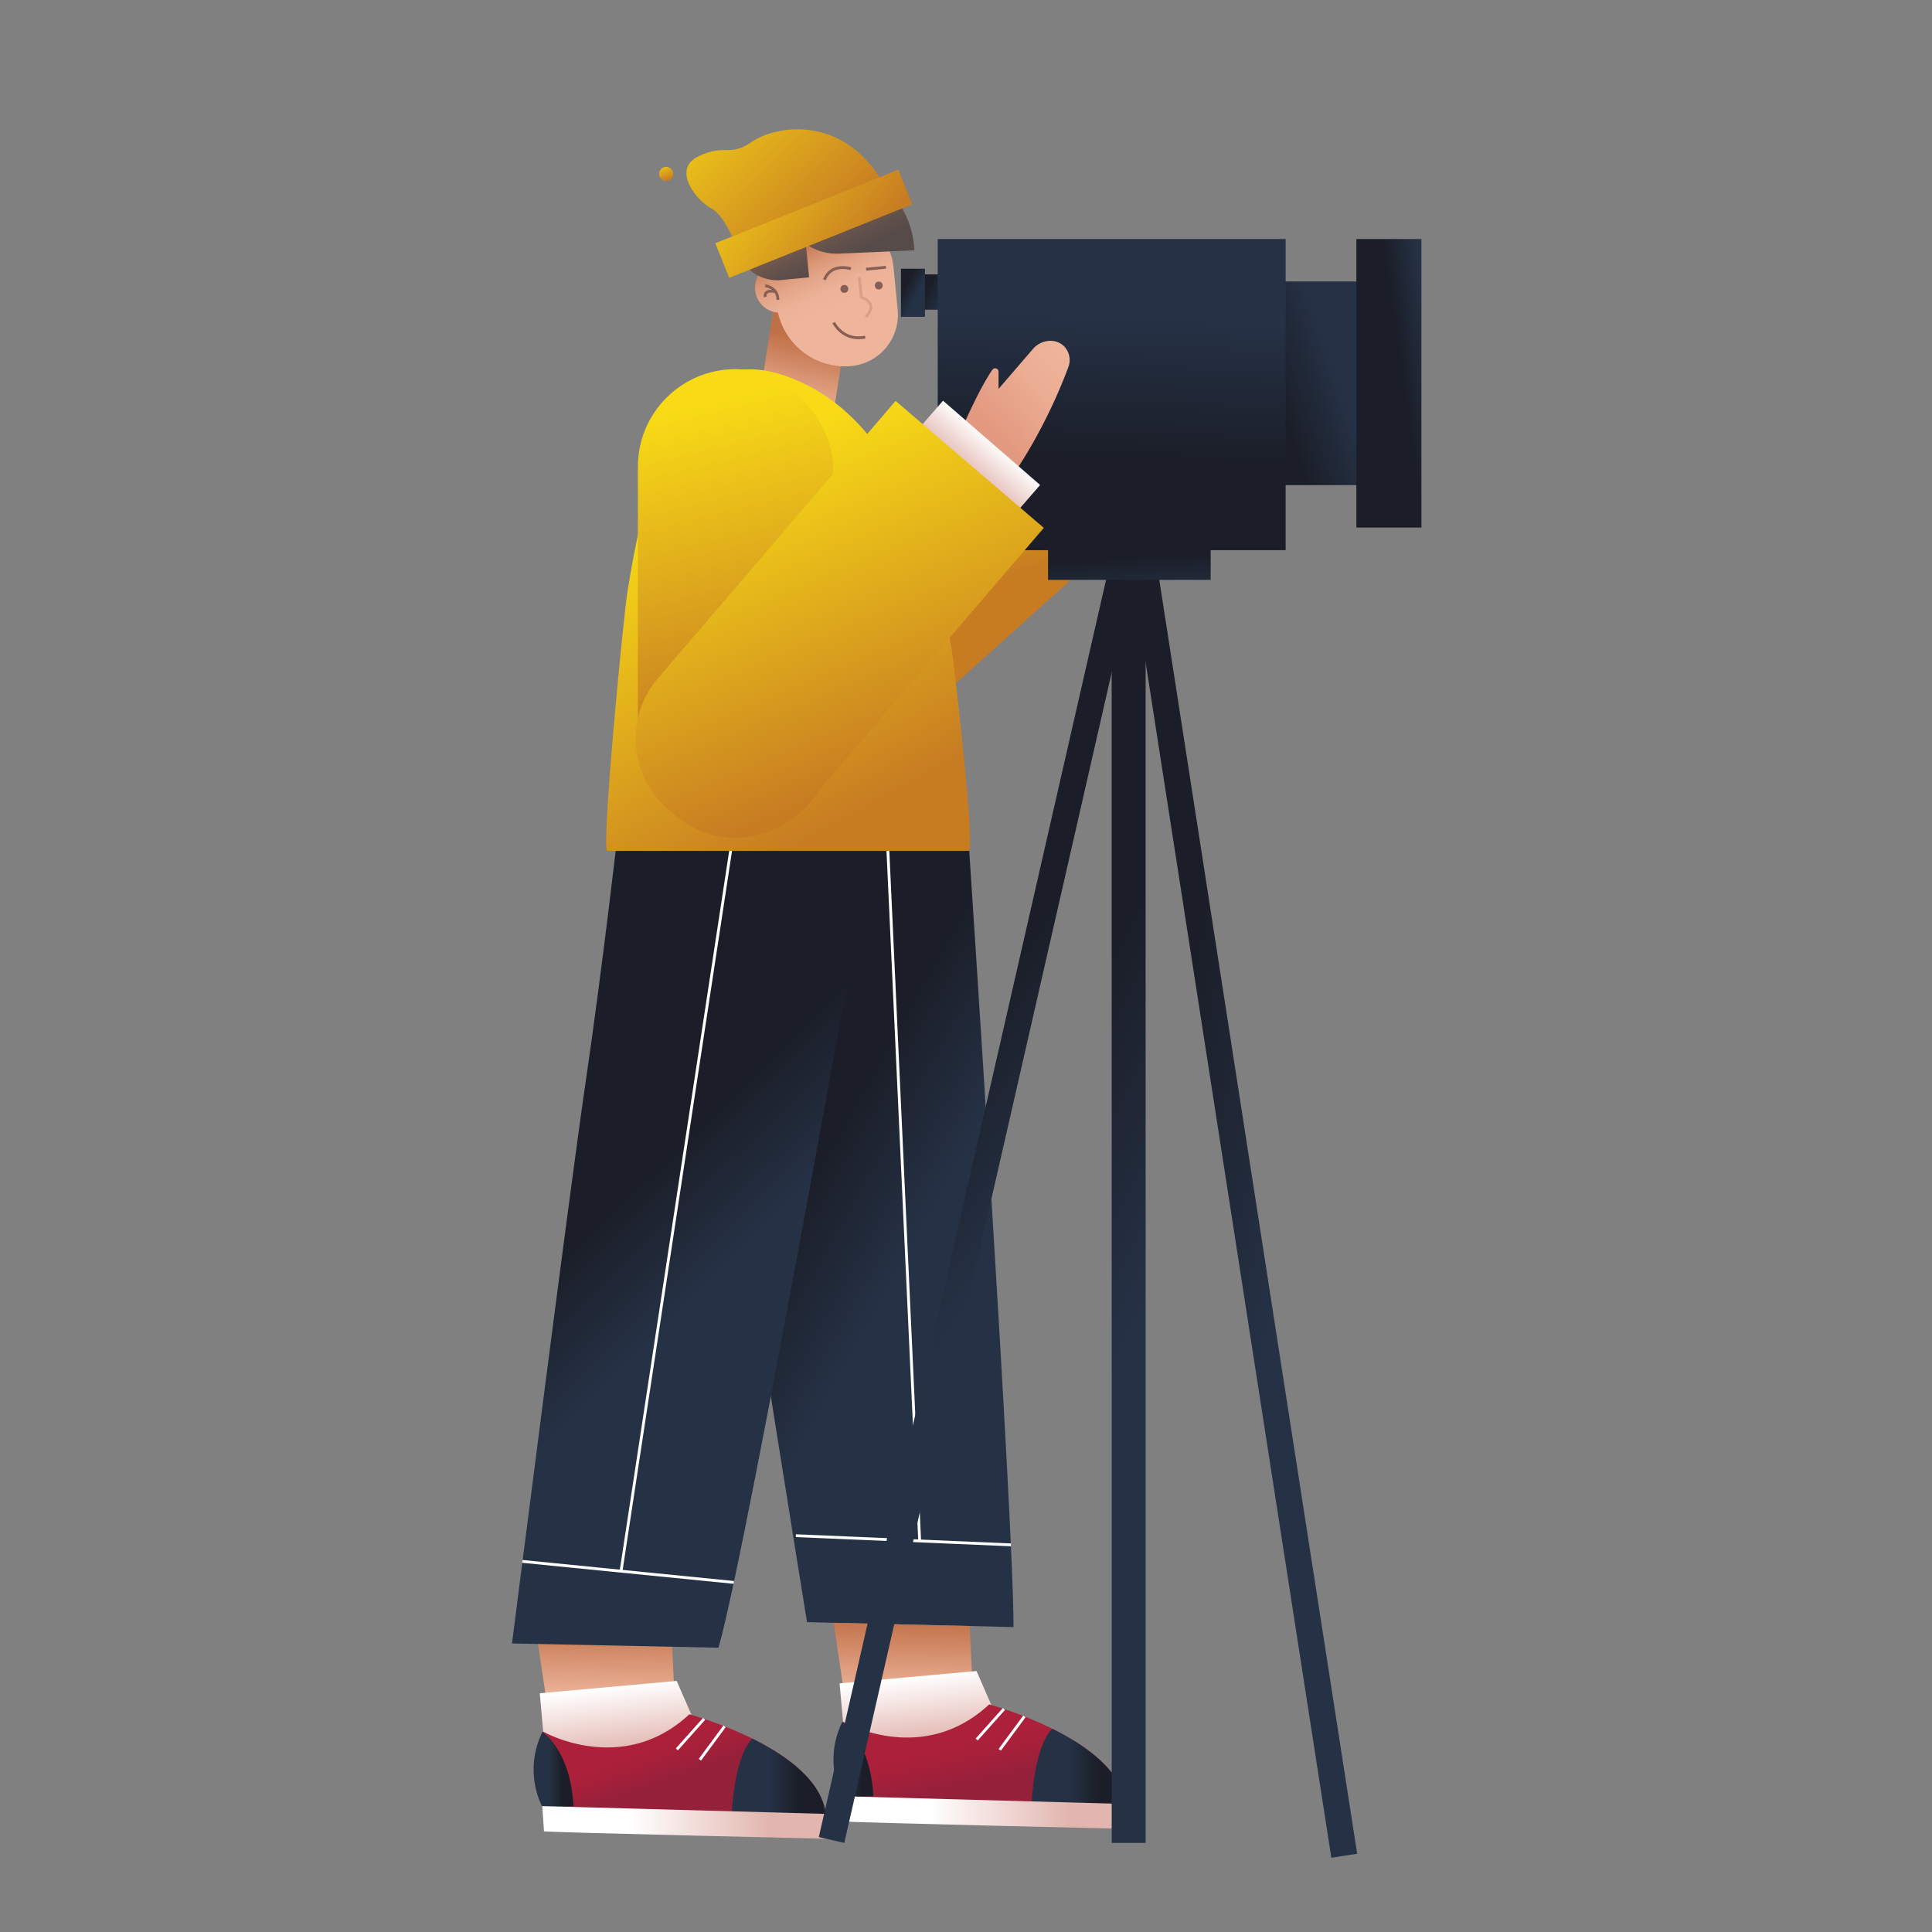 <svg id="Capa_1" data-name="Capa 1" xmlns="http://www.w3.org/2000/svg" xmlns:xlink="http://www.w3.org/1999/xlink" viewBox="0 0 1366 1366"><rect x="0" y="0" width="1366" height="1366" fill="#808080" stroke="none"/><defs><linearGradient id="Degradado_sin_nombre_112" x1="686.87" y1="217.32" x2="645.13" y2="195.68" gradientUnits="userSpaceOnUse"><stop offset="0.39" stop-color="#253246"/><stop offset="0.71" stop-color="#1b1e28"/></linearGradient><linearGradient id="Degradado_sin_nombre_112-2" x1="659.15" y1="214.08" x2="631.85" y2="199.92" xlink:href="#Degradado_sin_nombre_112"/><linearGradient id="Degradado_sin_nombre_136" x1="630.7" y1="3229.3" x2="653.57" y2="3334.53" gradientTransform="translate(556.52 -2192.61) rotate(13.27)" gradientUnits="userSpaceOnUse"><stop offset="0.47" stop-color="#c07047"/><stop offset="0.98" stop-color="#eeb59b"/></linearGradient><linearGradient id="Degradado_sin_nombre_276" x1="430.43" y1="1162.47" x2="442.2" y2="1259.78" gradientUnits="userSpaceOnUse"><stop offset="0.31" stop-color="#fff"/><stop offset="0.79" stop-color="#e2b6af"/></linearGradient><linearGradient id="Degradado_sin_nombre_9" x1="448.69" y1="1181.23" x2="482.27" y2="1275.08" gradientUnits="userSpaceOnUse"><stop offset="0.53" stop-color="#ad203a"/><stop offset="0.65" stop-color="#a7203a"/><stop offset="0.82" stop-color="#95203a"/><stop offset="0.83" stop-color="#95203a"/></linearGradient><linearGradient id="Degradado_sin_nombre_112-3" x1="829.18" y1="3033.78" x2="559.4" y2="2957.22" gradientTransform="translate(637.28 -2209.07) rotate(13.34)" xlink:href="#Degradado_sin_nombre_112"/><linearGradient id="Degradado_sin_nombre_136-2" x1="764.52" y1="3212.76" x2="787.4" y2="3318" gradientTransform="translate(637.28 -2209.07) rotate(13.34)" xlink:href="#Degradado_sin_nombre_136"/><linearGradient id="Degradado_sin_nombre_112-4" x1="1423.65" y1="5493.65" x2="1161.39" y2="5419.22" gradientTransform="translate(2035.89 -4513.62) rotate(29.31)" xlink:href="#Degradado_sin_nombre_112"/><linearGradient id="Degradado_sin_nombre_112-5" x1="377.28" y1="1251" x2="405.5" y2="1251" xlink:href="#Degradado_sin_nombre_112"/><linearGradient id="Degradado_sin_nombre_112-6" x1="517.5" y1="1257.08" x2="583.98" y2="1257.08" xlink:href="#Degradado_sin_nombre_112"/><linearGradient id="Degradado_sin_nombre_276-2" x1="383.41" y1="1288.57" x2="586" y2="1288.57" xlink:href="#Degradado_sin_nombre_276"/><linearGradient id="Degradado_sin_nombre_276-3" x1="642.43" y1="1155.47" x2="654.2" y2="1252.78" xlink:href="#Degradado_sin_nombre_276"/><linearGradient id="Degradado_sin_nombre_10" x1="677.05" y1="1190.88" x2="704.79" y2="1317.95" gradientUnits="userSpaceOnUse"><stop offset="0.29" stop-color="#ad203a"/><stop offset="0.4" stop-color="#a7203a"/><stop offset="0.55" stop-color="#95203a"/><stop offset="0.55" stop-color="#95203a"/></linearGradient><linearGradient id="Degradado_sin_nombre_112-7" x1="589.28" y1="1244" x2="617.5" y2="1244" xlink:href="#Degradado_sin_nombre_112"/><linearGradient id="Degradado_sin_nombre_112-8" x1="729.5" y1="1250.08" x2="795.98" y2="1250.08" xlink:href="#Degradado_sin_nombre_112"/><linearGradient id="Degradado_sin_nombre_276-4" x1="595.41" y1="1281.57" x2="798" y2="1281.57" xlink:href="#Degradado_sin_nombre_276"/><linearGradient id="Degradado_sin_nombre_112-9" x1="993.21" y1="949.75" x2="602.79" y2="747.25" xlink:href="#Degradado_sin_nombre_112"/><linearGradient id="Degradado_sin_nombre_112-10" x1="-2851.1" y1="3639.02" x2="-3241.53" y2="3436.53" gradientTransform="translate(3037.52 -2760.64) scale(0.77 1.02)" xlink:href="#Degradado_sin_nombre_112"/><linearGradient id="Degradado_sin_nombre_112-11" x1="-1802.68" y1="-772.93" x2="-2193.11" y2="-975.42" gradientTransform="translate(2418.03 1745.77) scale(0.77 1.02)" xlink:href="#Degradado_sin_nombre_112"/><linearGradient id="Degradado_sin_nombre_51" x1="4239.41" y1="-11092.31" x2="4395.27" y2="-11092.31" gradientTransform="matrix(0.8, -0.55, 0.46, 0.66, 2399.26, 10012.83)" gradientUnits="userSpaceOnUse"><stop offset="0.48" stop-color="#e39980"/><stop offset="0.77" stop-color="#ebad93"/><stop offset="0.98" stop-color="#eeb59b"/></linearGradient><linearGradient id="Degradado_sin_nombre_169" x1="17577.02" y1="-1241.13" x2="17576.69" y2="-1332.05" gradientTransform="translate(-16801.91 1587.96)" gradientUnits="userSpaceOnUse"><stop offset="0.31" stop-color="#fff"/><stop offset="0.65" stop-color="#e2b6af"/></linearGradient><linearGradient id="Degradado_sin_nombre_8" x1="22389.64" y1="-4457.71" x2="22174.89" y2="-4569.09" gradientTransform="translate(-21630.68 5193.06) scale(1 1.05)" gradientUnits="userSpaceOnUse"><stop offset="0" stop-color="#f8db16"/><stop offset="0.62" stop-color="#c77c22"/></linearGradient><linearGradient id="Degradado_sin_nombre_173" x1="802.12" y1="457.25" x2="795.45" y2="340.62" gradientUnits="userSpaceOnUse"><stop offset="0.26" stop-color="#253246"/><stop offset="0.54" stop-color="#1b1e28"/></linearGradient><linearGradient id="Degradado_sin_nombre_7" x1="1001.02" y1="249.68" x2="863.73" y2="297.26" xlink:href="#Degradado_sin_nombre_112"/><linearGradient id="Degradado_sin_nombre_112-12" x1="793.16" y1="97.07" x2="780.59" y2="416.49" xlink:href="#Degradado_sin_nombre_112"/><linearGradient id="Degradado_sin_nombre_51-2" x1="5369.5" y1="-12420.51" x2="5525.36" y2="-12420.51" gradientTransform="matrix(0.72, -0.65, 0.54, 0.6, 3464.42, 11267.1)" xlink:href="#Degradado_sin_nombre_51"/><linearGradient id="Degradado_sin_nombre_169-2" x1="18502.95" y1="-21.57" x2="18502.62" y2="-112.49" gradientTransform="translate(-17810.26 387.96)" xlink:href="#Degradado_sin_nombre_169"/><linearGradient id="Degradado_sin_nombre_130" x1="280.97" y1="1112.8" x2="277.72" y2="1167.47" gradientTransform="matrix(0, 0.97, -1.07, 0, 1790.31, -5.33)" gradientUnits="userSpaceOnUse"><stop offset="0.11" stop-color="#c07047"/><stop offset="0.98" stop-color="#eeb59b"/></linearGradient><linearGradient id="Degradado_sin_nombre_172" x1="723.42" y1="-389.36" x2="757.05" y2="-282.95" gradientTransform="matrix(1, -0.1, 0.1, 1, -123.94, 595.62)" gradientUnits="userSpaceOnUse"><stop offset="0.33" stop-color="#c07047"/><stop offset="0.38" stop-color="#ca7f59"/><stop offset="0.48" stop-color="#da9776"/><stop offset="0.58" stop-color="#e5a78b"/><stop offset="0.68" stop-color="#ecb297"/><stop offset="0.78" stop-color="#eeb59b"/></linearGradient><linearGradient id="Degradado_sin_nombre_17" x1="469.7" y1="356.78" x2="593.56" y2="582.27" gradientUnits="userSpaceOnUse"><stop offset="0" stop-color="#f8db16"/><stop offset="1" stop-color="#c77c22"/></linearGradient><linearGradient id="Degradado_sin_nombre_137" x1="711.4" y1="-442.67" x2="756.49" y2="-325.59" gradientTransform="matrix(1, -0.1, 0.1, 1, -123.94, 595.62)" gradientUnits="userSpaceOnUse"><stop offset="0.61" stop-color="#8b6552"/><stop offset="0.68" stop-color="#7b5d4f"/><stop offset="0.82" stop-color="#61504b"/><stop offset="0.9" stop-color="#574b49"/></linearGradient><linearGradient id="Degradado_sin_nombre_17-2" x1="485.89" y1="288.74" x2="540.42" y2="508.98" xlink:href="#Degradado_sin_nombre_17"/><linearGradient id="Degradado_sin_nombre_17-3" x1="23307.83" y1="-3296.08" x2="23093.09" y2="-3407.45" gradientTransform="translate(-22615.56 4002.88) scale(1 1.05)" xlink:href="#Degradado_sin_nombre_17"/><linearGradient id="Degradado_sin_nombre_112-13" x1="-29290.71" y1="4470.09" x2="-29503.13" y2="4359.91" gradientTransform="matrix(0.28, 0, 0, -1, 9239.56, 4686)" xlink:href="#Degradado_sin_nombre_112"/><linearGradient id="Degradado_sin_nombre_17-4" x1="498.62" y1="-23.74" x2="605.67" y2="91.25" gradientTransform="translate(-19.49 81.25) rotate(-0.49)" xlink:href="#Degradado_sin_nombre_17"/><linearGradient id="Degradado_sin_nombre_17-5" x1="467.55" y1="114.05" x2="472.64" y2="127.26" xlink:href="#Degradado_sin_nombre_17"/><linearGradient id="Degradado_sin_nombre_17-6" x1="2988.86" y1="-740.72" x2="3018.08" y2="-664.86" gradientTransform="matrix(1.07, -0.43, 0.66, 1.63, -2191.11, 2574.94)" xlink:href="#Degradado_sin_nombre_17"/></defs><title>Mesa de trabajo 12</title><rect x="646" y="194" width="40" height="25" fill="url(#Degradado_sin_nombre_112)"/><rect x="637" y="190" width="17" height="34" fill="url(#Degradado_sin_nombre_112-2)"/><path d="M378.44,1149.27l8.18,54.87s34.94,21.58,90.24-5.41l-2.19-47.29Z" fill="url(#Degradado_sin_nombre_136)"/><path d="M384.05,1224.35l-2.41-27.15,96.8-8.72,12.47,28.62S417.06,1261.05,384.05,1224.35Z" fill="url(#Degradado_sin_nombre_276)"/><path d="M584,1286.56,383.41,1277s-13.23-24.36.64-52.67c0,0,55.84,32,103.36-12.27a273.44,273.44,0,0,1,44.55,17.2c24.74,12.28,50.81,31,52,55.59C584,1285.43,584,1286,584,1286.56Z" fill="url(#Degradado_sin_nombre_9)"/><line x1="497.83" y1="1215.31" x2="478.57" y2="1236.88" fill="none" stroke="#fff" stroke-miterlimit="10" stroke-width="2"/><line x1="512.28" y1="1220.58" x2="494.85" y2="1244.2" fill="none" stroke="#fff" stroke-miterlimit="10" stroke-width="2"/><path d="M684.6,591.07s32.16,483.72,32,559.33l-146-3.47S527,878.35,515.93,795.81C505,714,485,595,485,595Z" fill="url(#Degradado_sin_nombre_112-3)"/><path d="M589.44,1147.38l8.11,54.88s34.92,21.63,90.25-5.3l-2.14-47.29Z" fill="url(#Degradado_sin_nombre_136-2)"/><line x1="562.7" y1="1085.79" x2="714.75" y2="1092.28" fill="none" stroke="#fff" stroke-miterlimit="10" stroke-width="2"/><path d="M618,588s-89.07,504.34-110,577l-146-3s40-314.56,52.07-397c12-81.66,22.93-178,22.93-178Z" fill="url(#Degradado_sin_nombre_112-4)"/><line x1="650.23" y1="1089.03" x2="627.5" y2="595.5" fill="none" stroke="#fff" stroke-miterlimit="10" stroke-width="2"/><line x1="518.84" y1="1118.83" x2="369.4" y2="1103.97" fill="none" stroke="#fff" stroke-miterlimit="10" stroke-width="2"/><line x1="517.5" y1="595.5" x2="439.1" y2="1110.9" fill="none" stroke="#fff" stroke-miterlimit="10" stroke-width="2"/><path d="M383.5,1224.5s20,13,22,52.52l-22,.48S369.5,1253.5,383.5,1224.5Z" fill="url(#Degradado_sin_nombre_112-5)"/><path d="M584,1284.87l-66.48-4.19s1.48-38.3,14.46-51.4C556.7,1241.56,582.77,1260.26,584,1284.87Z" fill="url(#Degradado_sin_nombre_112-6)"/><path d="M384.62,1294.83c4.26.76,201.38,5.28,201.38,5.28l-2.24-17.62L383.41,1277Z" fill="url(#Degradado_sin_nombre_276-2)"/><path d="M596.05,1217.35l-2.41-27.15,96.8-8.72,12.47,28.62S629.06,1254.05,596.05,1217.35Z" fill="url(#Degradado_sin_nombre_276-3)"/><path d="M796,1279.56,595.41,1270s-13.23-24.36.64-52.67c0,0,55.84,32,103.36-12.27a273.44,273.44,0,0,1,44.55,17.2c24.74,12.28,50.81,31,52,55.59C796,1278.43,796,1279,796,1279.56Z" fill="url(#Degradado_sin_nombre_10)"/><line x1="709.83" y1="1208.31" x2="690.57" y2="1229.88" fill="none" stroke="#fff" stroke-miterlimit="10" stroke-width="2"/><line x1="724.28" y1="1213.58" x2="706.85" y2="1237.2" fill="none" stroke="#fff" stroke-miterlimit="10" stroke-width="2"/><path d="M595.5,1217.5s20,13,22,52.52l-22,.48S581.5,1246.5,595.5,1217.5Z" fill="url(#Degradado_sin_nombre_112-7)"/><path d="M796,1277.87l-66.48-4.19s1.48-38.3,14.46-51.4C768.7,1234.56,794.77,1253.26,796,1277.87Z" fill="url(#Degradado_sin_nombre_112-8)"/><path d="M596.62,1287.83c4.26.76,201.38,5.28,201.38,5.28l-2.24-17.62L595.41,1270Z" fill="url(#Degradado_sin_nombre_276-4)"/><rect x="786" y="394" width="24" height="909" fill="url(#Degradado_sin_nombre_112-9)"/><rect x="682.02" y="385.15" width="18.48" height="927.43" transform="translate(206.4 -132.63) rotate(12.87)" fill="url(#Degradado_sin_nombre_112-10)"/><rect x="870.02" y="390.15" width="18.48" height="927.43" transform="translate(-120.65 145.09) rotate(-8.83)" fill="url(#Degradado_sin_nombre_112-11)"/><path d="M716.86,315.32l48.46-33.38S781,255.59,792,243.59a2.38,2.38,0,0,1,4.12,1.94l-1.61,12.08,27.68-24.77c7.06-6.32,17.73-5.62,22.62,1.48h0a14,14,0,0,1,.55,14.55c-10.78,20.33-42.74,75-90,107.56Z" fill="url(#Degradado_sin_nombre_51)"/><rect x="729.48" y="290.38" width="90.92" height="25.98" transform="translate(1062.44 1084.35) rotate(-131.59)" fill="url(#Degradado_sin_nombre_169)"/><path d="M643.55,254.17h6.94A65.53,65.53,0,0,1,716,319.7V578a0,0,0,0,1,0,0H578a0,0,0,0,1,0,0V319.7A65.53,65.53,0,0,1,643.55,254.17Z" transform="translate(770.1 1175.45) rotate(-131.95)" fill="url(#Degradado_sin_nombre_8)"/><rect x="741" y="378" width="115" height="32" fill="url(#Degradado_sin_nombre_173)"/><rect x="895" y="199" width="89" height="144" fill="url(#Degradado_sin_nombre_7)"/><rect x="663" y="169" width="246" height="220" fill="url(#Degradado_sin_nombre_112-12)"/><path d="M636.49,342.32l43.71-39.4s12.11-28.15,21.46-41.49a2.39,2.39,0,0,1,4.34,1.4L706,275l24.23-28.15c6.18-7.19,16.86-7.88,22.63-1.47h0a14,14,0,0,1,2.43,14.36c-8,21.55-32.63,79.93-75.23,118.32Z" fill="url(#Degradado_sin_nombre_51-2)"/><rect x="647.07" y="309.94" width="90.92" height="25.98" transform="translate(1003.97 1020.7) rotate(-139.05)" fill="url(#Degradado_sin_nombre_169-2)"/><rect x="521.53" y="239.51" width="89.71" height="53.32" transform="translate(215.97 784.67) rotate(-81.12)" fill="url(#Degradado_sin_nombre_130)"/><path d="M589.17,153.56l-31.63,3.11a14.18,14.18,0,0,0-12.68,15.45l1.42,14.42A17.65,17.65,0,0,0,550.05,221a48.63,48.63,0,0,0,52.07,37.79,36.4,36.4,0,0,0,32.57-39.69l-3-30.65A39,39,0,0,0,589.17,153.56Z" fill="url(#Degradado_sin_nombre_172)"/><path d="M607.58,196.13,609,210.19s12.83,4.06,3.14,13.89" fill="none" stroke="#db9e86" stroke-miterlimit="10" stroke-width="2"/><path d="M589.42,228.09s6.66,13.55,22.31,10.23" fill="none" stroke="#875f55" stroke-miterlimit="10" stroke-width="2"/><path d="M601.65,190s-14-4.63-18.75,7.85" fill="none" stroke="#875f55" stroke-miterlimit="10" stroke-width="2"/><line x1="626.4" y1="188.95" x2="612.33" y2="190.33" fill="none" stroke="#875f55" stroke-miterlimit="10" stroke-width="2"/><path d="M429.45,601.61H684.89c5,0-10.66-135.56-12.24-144.08-12.62-68.3-37.93-156.66-107.4-187.78-32-14.34-59.54-12.47-79.73,18.28-25.1,38.22-34.22,84.37-41.68,128.76C440.8,434.87,424.76,601.61,429.45,601.61Z" fill="url(#Degradado_sin_nombre_17)"/><path d="M578.27,114.57h0A26.5,26.5,0,0,0,553,142.22h0c0,.26,0,.51,0,.76A22.46,22.46,0,0,0,544,142h0a26.78,26.78,0,0,0-24,29.27h0A29.76,29.76,0,0,0,552.45,198l19.62-1.93-2.32-23.56a38.7,38.7,0,0,0,23.76,6.82l53-2.35h0A65.38,65.38,0,0,0,578.27,114.57Z" fill="url(#Degradado_sin_nombre_137)"/><circle cx="596.98" cy="204.27" r="2.79" fill="#875f55"/><circle cx="621.32" cy="201.87" r="2.79" fill="#875f55"/><path d="M541,202s9,1,9,10" fill="none" stroke="#875f55" stroke-miterlimit="10" stroke-width="2"/><path d="M541,210s-1.4-5.6,7.3-3.8" fill="none" stroke="#875f55" stroke-miterlimit="10" stroke-width="2"/><rect x="451" y="261" width="138" height="331" rx="69" fill="url(#Degradado_sin_nombre_17-2)"/><path d="M576.86,289.38h6.94a65.53,65.53,0,0,1,65.53,65.53V613.24a0,0,0,0,1,0,0h-138a0,0,0,0,1,0,0V354.92A65.53,65.53,0,0,1,576.86,289.38Z" transform="translate(727.45 1171.6) rotate(-139.42)" fill="url(#Degradado_sin_nombre_17-3)"/><rect x="959" y="169" width="46" height="204" fill="url(#Degradado_sin_nombre_112-13)"/><path d="M523.39,181.29s-9.24-27.92-20.3-33.83-28.24-27.76-9.31-36.92,22,.81,37.91-10.33,67.25-21.56,96,35.18Z" fill="url(#Degradado_sin_nombre_17-4)"/><circle cx="471" cy="123" r="5" fill="url(#Degradado_sin_nombre_17-5)"/><polygon points="635.18 120.01 510.7 170.02 505.76 172.01 515.59 196.46 645.01 144.46 635.18 120.01" fill="url(#Degradado_sin_nombre_17-6)"/></svg>